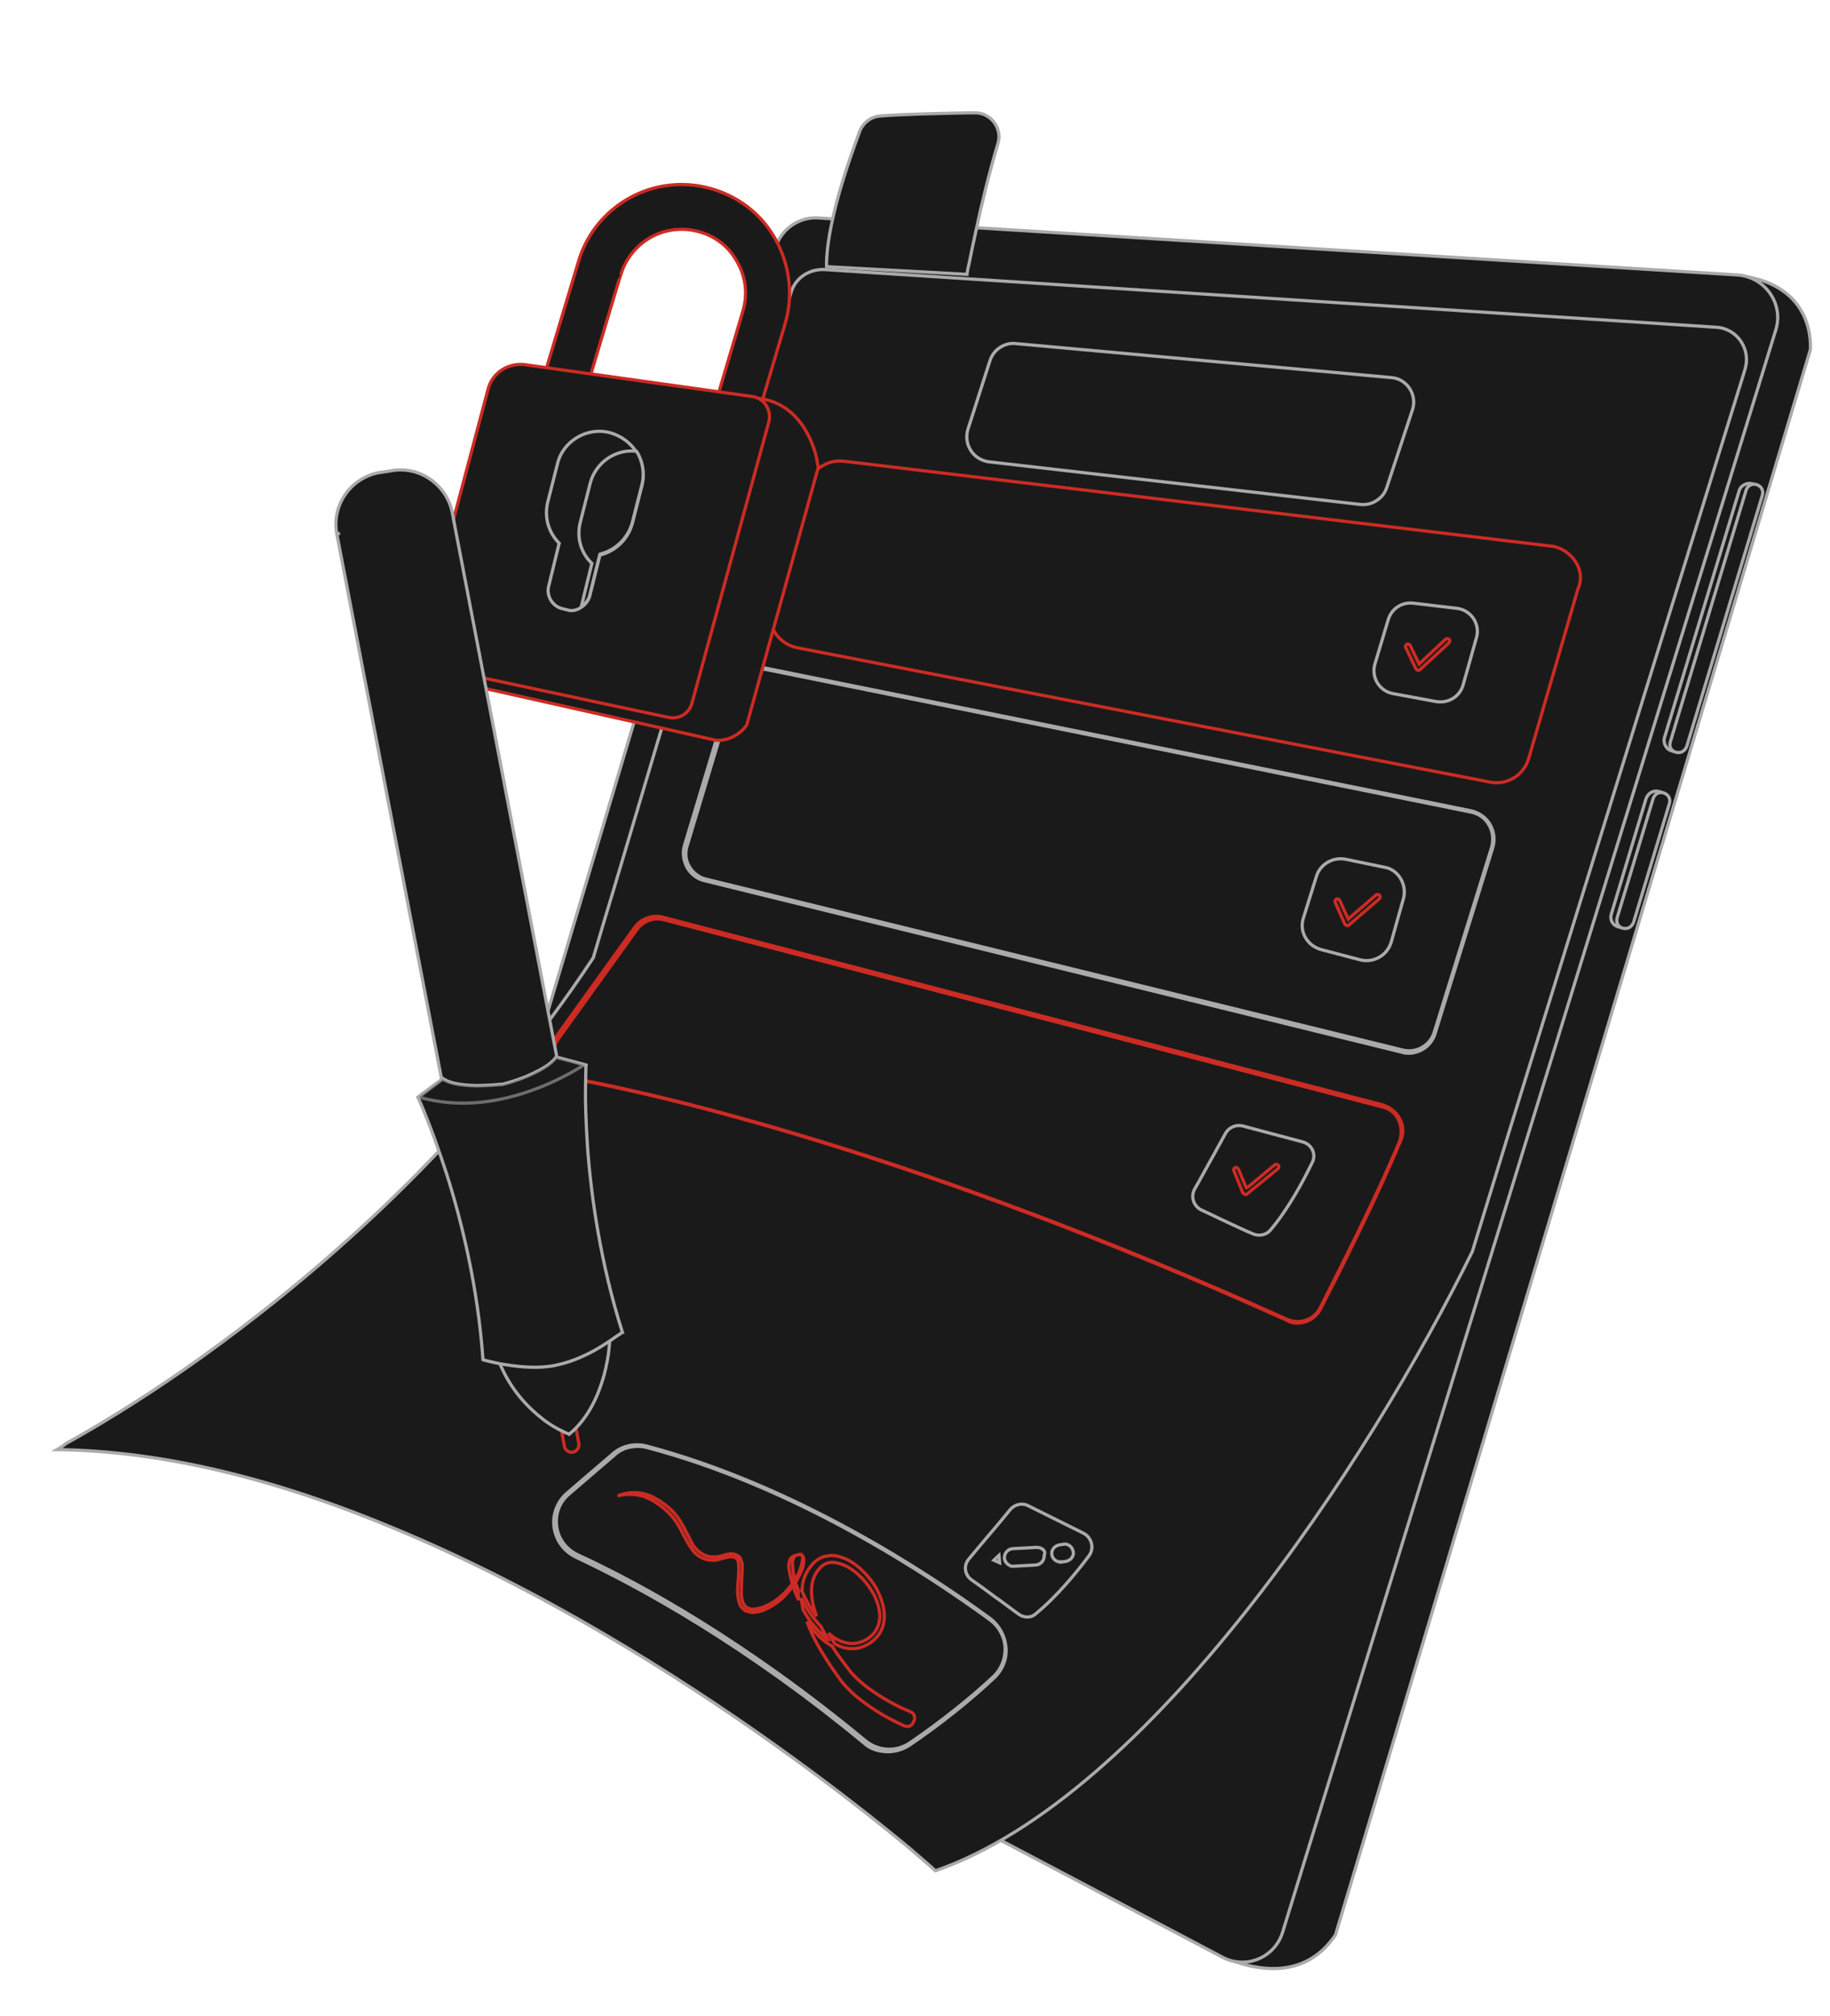 <?xml version="1.0" encoding="utf-8"?>
<!-- Generator: Adobe Illustrator 25.2.1, SVG Export Plug-In . SVG Version: 6.00 Build 0)  -->
<svg version="1.1" id="Слой_1" xmlns="http://www.w3.org/2000/svg" xmlns:xlink="http://www.w3.org/1999/xlink" x="0px" y="0px"
	 viewBox="0 0 571 629" style="enable-background:new 0 0 571 629;" xml:space="preserve">
<style type="text/css">
	.st0{fill:#1A1A1A;stroke:#AAAAAC;}
	.st1{fill:#1A1A1A;stroke:#CC2B24;}
	.st2{fill:#AAAAAC;}
	.st3{opacity:0.58;fill:#1A1A1A;stroke:#AAAAAC;enable-background:new    ;}
</style>
<path class="st0" d="M564.9,109L564.9,109c0,0,0-0.1,0-0.2c0-0.1,0-0.4,0-0.6c0-0.6,0-1.4-0.1-2.4c-0.2-2-0.7-4.6-2-7.4
	c-2.6-5.4-8.2-11.1-20.6-12.5l-163.8,523c0.2,0.1,0.4,0.2,0.8,0.4c0.7,0.4,1.7,0.9,3,1.5c2.6,1.1,6.1,2.4,10.1,3
	c8,1.3,17.6,0,24.4-10.1L564.9,109z"/>
<path class="st0" d="M255.3,68L255.3,68c-6-0.4-11.6,3.5-13.4,9.4c0,0,0,0,0,0l-115.3,387l0,0c-1.8,6,1,12.4,6.4,15.3c0,0,0,0,0,0
	l248.5,131c0,0,0,0,0,0c7.2,3.8,16.2,0.2,18.7-7.8c0,0,0,0,0,0l153.9-500v0c2.5-8.1-3.3-16.4-11.8-17.1c0,0,0,0,0,0L255.3,68z"/>
<path class="st0" d="M521.7,234.3L521.7,234.3L521.7,234.3c1.8,0.6,3.9-0.5,4.3-2.3l0,0l0,0l23.2-76.7l0,0l0,0
	c0.6-1.8-0.5-3.9-2.3-4.3l0,0l0,0c-1.8-0.6-3.9,0.5-4.3,2.3l0,0l0,0L519.4,230l0,0l0,0C518.8,231.8,519.9,233.9,521.7,234.3z"/>
<path class="st0" d="M522.9,234.7c1.5,0.4,2.8-0.3,3.4-1.8l23.6-78.4c0.4-1.5-0.3-2.8-1.8-3.3c-1.5-0.4-2.8,0.3-3.3,1.8l-23.6,78.4
	C520.7,232.9,521.4,234.3,522.9,234.7z"/>
<path class="st0" d="M505.4,289.3L505.4,289.3L505.4,289.3c1.8,0.6,3.6-0.5,4.2-2.2l10.8-35.9l0,0l0,0c0.6-1.7-0.5-3.5-2.2-4.1
	l-0.5-0.1l0,0l0,0c-1.8-0.6-3.5,0.5-4.1,2.2l-10.8,35.9l0,0l0,0c-0.6,1.8,0.3,3.5,2.1,4.1L505.4,289.3z"/>
<path class="st0" d="M506.3,289.6c1.5,0.4,2.8-0.3,3.4-1.8l11.2-37.1c0.4-1.5-0.3-2.8-1.8-3.3c-1.5-0.4-2.8,0.3-3.3,1.8l-11.2,37.1
	C504.1,287.8,505,289.3,506.3,289.6z"/>
<path class="st0" d="M17.8,452.3c34.8,0.4,70.8,10.2,104.8,24.4c46,19,88.4,45.8,119.3,67.8c15.4,11,28,20.8,36.7,27.9
	c4.4,3.5,7.7,6.4,10,8.4c1.1,1,2,1.7,2.6,2.3c0.3,0.3,0.5,0.5,0.7,0.6l0,0c33.3-11.6,67.1-43.4,96.6-80.6
	c29.6-37.3,54.8-79.9,70.9-112.6l11.7-38.1l0,0l73.4-237.2l0-0.1l0,0l0,0c1.9-6.3-2.6-12.7-9.1-13h0L257.2,84.1c0,0,0,0,0,0
	c-4.6-0.2-8.9,2.5-10.3,6.9l0,0v0v0v0v0v0v0l0,0v0v0v0v0v0v0l0,0v0v0v0v0v0v0v0l0,0v0v0v0v0v0v0v0l0,0v0v0v0v0v0v0l0,0v0v0v0v0v0v0
	v0v0l0,0v0v0v0v0v0v0v0l0,0v0v0v0v0v0v0v0v0l0,0v0v0v0v0v0v0v0v0l0,0v0v0v0v0v0v0v0v0l0,0v0v0v0v0v0v0v0v0l0,0v0v0v0v0v0v0v0v0v0
	l0,0v0v0v0v0v0v0v0v0v0l0,0v0v0v0v0v0v0v0v0v0v0l0,0v0v0v0v0v0v0v0v0v0v0l0,0v0v0v0v0v0v0v0v0v0l0,0v0v0v0v0v0v0v0v0v0v0v0l0,0v0v0
	v0v0v0v0v0v0v0v0l0,0v0v0v0v0v0v0v0v0v0v0v0l0,0v0v0v0v0v0v0v0v0v0v0v0l0,0v0v0v0v0v0v0v0v0v0v0v0l0,0v0v0v0v0v0v0v0v0v0v0v0l0,0v0
	v0v0v0v0v0v0v0v0v0v0l0,0v0v0v0v0v0v0v0v0v0v0v0l0,0v0v0v0v0v0v0v0v0v0v0v0l0,0v0v0v0v0v0v0v0v0v0v0l0,0v0v0v0v0v0v0v0v0v0v0v0l0,0
	v0v0v0v0v0v0v0v0v0v0l0,0v0v0v0v0v0v0v0v0v0v0v0l0,0v0v0v0v0v0v0v0v0v0v0l0,0v0v0v0v0v0v0v0v0v0l0,0v0v0v0v0v0v0v0v0v0v0l0,0v0v0v0
	v0v0v0v0v0v0l0,0v0v0v0v0v0v0v0v0l0,0v0v0v0v0v0v0v0v0v0l0,0v0v0v0v0v0v0v0v0l0,0v0v0v0v0v0v0v0v0l0,0v0v0v0v0v0v0v0v0l0,0v0v0v0v0
	v0v0v0l0,0v0v0v0v0v0v0v0l0,0v0v0v0v0v0v0v0l0,0v0v0v0v0v0v0v0l0,0v0v0v0v0v0v0l0,0v0v0v0v0v0v0l0,0v0v0v0v0v0v0l0,0v0v0v0v0v0v0
	l0,0v0v0v0v0v0v0l0,0v0v0v0v0v0v0l0,0v0v0v0v0v0l0,0v0v0v0v0v0l0,0v0v0v0v0l0,0l0,0c-1.3,4.3-2.9,9.7-4.7,15.9
	c-1.8,6.3-3.9,13.4-6.3,21.1c0,0,0,0,0,0l-4,13.5v0l-1.2,4l0,0c-3.1,10-6.2,20.7-9.4,31.5v0l-7.8,26.1c0,0,0,0,0,0
	c-0.4,1.5-0.8,2.9-1.2,4.3c-0.4,1.4-0.8,2.9-1.2,4.3l0,0l-20,67.1l0,0c-2.1,6.9-3.7,12.3-4.7,15.7c-0.6,2.2-1.1,3.6-1.2,4l0,0.1
	l0,0.1c-33.8,51.3-76.1,89.9-109.9,115.6c-16.9,12.9-31.7,22.5-42.3,28.9c-5.3,3.2-9.5,5.6-12.4,7.2
	C19.4,451.4,18.5,451.9,17.8,452.3z"/>
<path class="st0" d="M440.7,127.9L440.7,127.9L440.7,127.9c1.6-4.7-1.7-9.8-6.7-10.1h0l0,0l-117.1-10.6l0,0l0,0
	c-3.5-0.4-6.9,1.9-8,5.3l0,0l-6.9,21.5c0,0,0,0,0,0c-1.4,4.7,1.7,9.5,6.6,10.1c0,0,0,0,0,0l115.9,13.3c0,0,0,0,0,0
	c3.5,0.4,7.1-1.8,8.2-5.3l0,0l0,0L440.7,127.9z"/>
<path class="st1" d="M491.5,175.1c-1.7-2.5-4.5-4.4-7.5-4.7v0l0,0l-220.7-26.5l0,0c-5.1-0.6-9.9,2.6-11.4,7.3l-11.3,37.5
	c0,0,0,0,0,0c-0.8,2.8-0.4,6,1.1,8.5c1.5,2.5,4.1,4.3,7,4.9c0,0,0,0,0,0l216.6,42h0h0l0,0h0h0l0,0h0h0h0l0,0h0h0l0,0h0h0l0,0h0h0
	l0,0h0h0l0,0h0h0l0,0h0h0l0,0h0h0h0l0,0h0h0l0,0h0h0l0,0h0h0l0,0h0h0h0l0,0h0h0l0,0h0h0l0,0h0h0h0l0,0h0h0l0,0h0h0l0,0h0h0h0l0,0h0
	h0l0,0h0h0h0l0,0h0h0l0,0h0h0h0l0,0h0h0l0,0h0h0h0l0,0h0h0h0l0,0h0h0l0,0h0h0h0l0,0h0h0h0l0,0h0h0h0l0,0h0h0l0,0h0h0h0l0,0h0h0h0
	l0,0h0h0h0l0,0h0h0h0l0,0h0h0h0l0,0h0h0h0l0,0h0h0h0l0,0h0h0h0l0,0h0h0h0l0,0h0h0h0h0l0,0h0h0h0l0,0h0h0h0l0,0h0h0h0h0l0,0h0h0h0
	l0,0h0h0h0h0l0,0h0h0h0l0,0h0h0h0h0l0,0h0h0h0l0,0h0h0h0h0l0,0h0h0h0h0l0,0h0h0h0h0l0,0h0h0h0h0l0,0h0h0h0h0l0,0h0h0h0h0l0,0h0h0h0
	h0l0,0h0h0h0h0h0l0,0h0h0h0h0l0,0h0h0h0h0h0l0,0h0h0h0h0l0,0h0h0h0h0h0l0,0h0h0h0h0h0l0,0h0h0h0h0h0l0,0h0h0h0h0h0l0,0h0h0h0h0h0h0
	l0,0h0h0h0h0l0,0h0h0h0h0h0h0l0,0h0h0h0h0h0l0,0h0h0h0h0h0l0,0h0h0h0h0h0l0,0h0h0h0h0h0h0l0,0h0h0h0h0h0l0,0h0h0h0h0h0l0,0h0h0h0h0
	h0l0,0h0h0h0h0h0h0v0h0h0h0h0h0h0l0,0h0h0h0h0h0l0,0h0h0h0h0h0l0,0h0h0h0h0h0h0v0h0h0h0h0h0h0v0h0h0h0h0h0h0l0,0h0h0h0h0h0l0,0h0h0
	h0h0h0h0v0h0h0h0h0c5.2,0.8,10.2-2.3,11.7-7.5c0,0,0,0,0,0l15.4-53c0,0,0,0,0,0C493.7,180.8,493.2,177.6,491.5,175.1z"/>
<path class="st0" d="M456.5,213.8l4.2-14.9c1.2-4.2-1.7-8.6-6.2-9.1l0,0l-13.5-1.6c0,0,0,0,0,0c-3.5-0.4-6.7,1.6-7.8,5c0,0,0,0,0,0
	l-4.2,14c-1.2,4.2,1.4,8.4,5.6,9.2l13.5,2.5C452,219.5,455.4,217.4,456.5,213.8z"/>
<path class="st0" d="M406.7,286.4L406.7,286.4L406.7,286.4c-1.4,4.2,1.1,8.7,5.6,9.9c0,0,0,0,0,0l12.2,3.2c4.1,1,8.4-1.4,9.6-5.6
	l3.8-13.5v0c1.2-4.4-1.6-9.1-5.9-9.8l0,0l0,0l-12.1-2.5c0,0,0,0,0,0c-4.1-0.8-8.1,1.6-9.2,5.5l0,0l0,0L406.7,286.4z"/>
<path class="st0" d="M409.4,362.8L409.4,362.8L409.4,362.8c1.4-2.5,0-5.7-2.9-6.5c0,0,0,0,0,0l-18.8-5c-2.1-0.5-4.3,0.5-5.3,2.3l0,0
	l0,0c-1.1,2-2.4,4.4-3.8,6.9c-2.1,3.7-4.2,7.7-5.9,10.6c-1.2,2.3-0.3,5.2,2.1,6.4c1.8,0.8,3.8,1.8,5.7,2.7c3.9,1.8,7.8,3.7,10.5,4.8
	c1.9,0.8,4.2,0.3,5.4-1.2l0,0l0,0C402,377.2,406.7,368.4,409.4,362.8z"/>
<path class="st0" d="M323.2,503.5L323.2,503.5L323.2,503.5c6.6-5.4,12.9-13.1,16.6-18.1c1.7-2.3,0.9-5.6-1.7-7l-17.3-8.6h0
	c-1.9-1-4.2-0.4-5.6,1.2c-2.4,3-5.7,6.9-8.7,10.4c-1.5,1.8-2.9,3.5-4.1,4.9l0,0l0,0c-1.8,2-1.5,5,0.7,6.6c2.4,1.7,5.2,3.7,7.7,5.6
	c0.2,0.1,0.4,0.3,0.6,0.4c2.3,1.7,4.5,3.3,6.1,4.5C319.4,504.9,321.7,504.9,323.2,503.5z"/>
<path class="st0" d="M191,453.8L191,453.8L191,453.8l-14.1,12.1c0,0,0,0,0,0c-3,2.6-4.6,6.7-4,10.7l0,0c0.6,4.1,3.1,7.5,6.9,9.3
	c20.6,9.7,52.9,27.5,89.7,57.9l0,0l0,0c1.5,1.4,3.4,2.3,5.6,2.6c3,0.5,6.1-0.2,8.7-1.9c9.5-6.4,19.3-14.3,26.3-20.9
	c2.7-2.5,4.1-6,3.8-9.5c-0.3-3.5-2-6.8-4.8-9c-20.2-14.8-61.3-41.7-107.3-53.9C198,450.2,193.9,451.1,191,453.8z M201.7,451.6
	L201.7,451.6L201.7,451.6c46,12.1,86.9,39,107.2,53.8c2.7,2,4.5,5.1,4.7,8.5c0.2,3.4-1.1,6.8-3.5,9.1c-7.1,6.7-16.8,14.4-26.2,20.8
	l0,0c-4.3,2.9-9.9,2.6-13.9-0.7l0,0c-36.9-30.5-69.3-48.6-89.8-58l0,0c-3.5-1.7-6-4.9-6.5-8.8c-0.5-3.9,0.8-7.6,3.9-10.2
	c0,0,0,0,0,0l14-12c2.3-2.3,5.9-3.2,9.2-2.7l0,0h0h0l0,0h0h0l0,0h0h0l0,0h0h0l0,0h0h0l0,0h0h0l0,0h0h0l0,0h0h0l0,0h0h0l0,0h0h0l0,0
	h0h0l0,0h0h0l0,0h0h0l0,0h0h0l0,0h0h0l0,0h0h0l0,0h0h0l0,0h0h0l0,0h0h0l0,0h0h0l0,0h0h0l0,0h0h0l0,0h0h0l0,0h0h0l0,0h0h0l0,0h0h0
	l0,0h0h0l0,0h0h0l0,0h0h0l0,0h0h0l0,0h0h0l0,0h0h0l0,0h0h0l0,0h0h0l0,0h0h0l0,0h0h0l0,0h0h0l0,0h0h0l0,0h0h0l0,0h0h0l0,0h0h0l0,0h0
	h0l0,0h0h0l0,0h0h0l0,0h0h0l0,0h0h0l0,0h0h0l0,0h0h0l0,0h0h0l0,0h0h0l0,0h0h0l0,0h0h0l0,0h0h0l0,0h0h0l0,0h0h0l0,0h0h0h0l0,0h0h0
	l0,0h0h0l0,0h0h0l0,0h0h0l0,0h0h0l0,0h0h0l0,0h0h0l0,0h0h0l0,0h0h0l0,0h0h0l0,0h0h0l0,0h0h0l0,0h0h0l0,0h0h0l0,0h0h0l0,0h0h0l0,0h0
	h0l0,0h0h0l0,0h0h0l0,0h0h0l0,0h0h0l0,0h0h0l0,0h0h0l0,0h0h0l0,0h0h0l0,0h0h0l0,0h0h0l0,0h0h0l0,0h0h0l0,0h0h0l0,0h0h0l0,0h0h0l0,0
	h0h0l0,0h0h0l0,0h0h0l0,0h0h0l0,0h0h0l0,0h0h0l0,0h0h0l0,0h0h0l0,0h0h0l0,0h0h0l0,0h0h0l0,0h0h0l0,0h0h0l0,0h0h0l0,0h0h0l0,0h0h0
	l0,0h0h0l0,0h0h0l0,0h0h0l0,0h0h0l0,0h0h0l0,0h0h0l0,0h0h0l0,0h0h0l0,0h0h0l0,0h0h0l0,0h0h0l0,0h0h0l0,0h0h0l0,0h0h0l0,0h0h0l0,0h0
	h0l0,0h0h0l0,0h0h0l0,0h0h0l0,0h0h0l0,0h0h0l0,0h0h0l0,0h0h0l0,0h0h0l0,0h0h0l0,0h0h0l0,0h0h0l0,0h0h0l0,0h0h0l0,0h0h0h0l0,0h0h0
	l0,0h0h0l0,0h0h0l0,0h0h0l0,0h0h0l0,0h0h0l0,0h0h0l0,0h0h0l0,0h0h0l0,0h0h0l0,0h0h0l0,0h0h0l0,0h0h0l0,0h0h0l0,0h0h0l0,0h0h0l0,0h0
	h0l0,0h0h0l0,0h0h0l0,0h0L201.7,451.6L201.7,451.6L201.7,451.6L201.7,451.6L201.7,451.6L201.7,451.6L201.7,451.6L201.7,451.6
	L201.7,451.6L201.7,451.6L201.7,451.6L201.7,451.6L201.7,451.6L201.7,451.6L201.7,451.6L201.7,451.6L201.7,451.6L201.7,451.6
	L201.7,451.6L201.7,451.6L201.7,451.6L201.7,451.6L201.7,451.6L201.7,451.6L201.7,451.6L201.7,451.6L201.7,451.6L201.7,451.6
	L201.7,451.6L201.7,451.6L201.7,451.6L201.7,451.6L201.7,451.6L201.7,451.6L201.7,451.6L201.7,451.6L201.7,451.6L201.7,451.6
	L201.7,451.6L201.7,451.6L201.7,451.6L201.7,451.6L201.7,451.6L201.7,451.6L201.7,451.6L201.7,451.6L201.7,451.6L201.7,451.6
	L201.7,451.6z"/>
<path class="st0" d="M304,35.2L304,35.2L304,35.2c-0.6,0-1.2,0-1.8,0c-8.9,0.2-20.1,0.4-27.6,1l0,0l0,0c-2.9,0.2-5.4,2.2-6.4,4.9
	l0,0l0,0c-1.7,4.6-4.4,12.1-6.6,20c-2.1,7.7-3.8,15.8-3.7,22.1l43.8,2.4c0-0.2,0.1-0.4,0.1-0.6c0.1-0.7,0.3-1.6,0.6-2.9
	c0.5-2.5,1.2-5.9,2.1-10c1.7-8.1,4.2-18.4,6.9-27.4C312.8,40,309.1,35,304,35.2z"/>
<path class="st1" d="M284.1,534.1L284.1,534.1c-4.5-1.8-9-4.4-12.9-7.2c-2-1.4-3.9-3.2-5.5-4.9l0,0l0,0c-1.5-1.9-3-3.9-4.5-6l0,0
	l0,0l0,0c-0.5-0.8-1.1-1.6-1.6-2.4c-0.7-0.4-1.4-0.9-2-1.3c-2.2-1.6-4-3.8-5.5-5.9l0,0l0,0c-0.1-0.1-0.2-0.3-0.3-0.4
	c1.6,4.4,3.9,8.4,6.4,12.3c1.4,2.2,2.9,4.2,4.5,6.5c1.8,2.1,3.7,4,5.9,5.6l0,0l0,0c4.3,3.4,8.7,5.9,13.6,8.1
	c0.6,0.2,1.1,0.2,1.6,0.1c0.4-0.2,0.8-0.5,1.1-1.1l0,0l0,0c0.5-0.8,0.6-1.5,0.4-2.1C285.1,534.8,284.8,534.4,284.1,534.1z
	 M258.2,511.5c0.1,0,0.1,0.1,0.2,0.1c-0.8-1.4-1.6-2.8-2.3-4.2c-0.8-0.8-1.5-1.7-2.2-2.5l0,0l0,0c-1.5-1.9-2.8-4.1-3.9-6.3
	c0.1,1.2,0.3,2.5,0.6,3.7c0.7,1.2,1.4,2.4,2.2,3.5C254.4,507.8,256.2,509.9,258.2,511.5z M250.1,496.1c1.2,2.9,2.8,5.7,4.7,8.2
	c-0.2-0.5-0.4-1-0.5-1.5l0,0l0,0c-1.5-4.6-1.8-9.8,1.3-13.3c0.7-0.9,1.6-1.5,2.5-1.8c1-0.3,2.1-0.3,3.3,0l0,0
	c2.2,0.5,4.4,1.8,6.2,3.4c3.5,3.1,6.5,7.7,6.9,12.5c0.2,2.3-0.6,4.7-2.2,6.4c-1.6,1.7-4.1,2.8-6.4,2.8c-2.3,0-4.8-1-6.6-2.6
	c-0.3-0.2-0.6-0.4-0.8-0.7c0.6,1.1,1.3,2.3,2,3.4c1.6,0.9,3.4,1.5,5.2,1.5c2.7,0.1,5.5-1.2,7.4-3.1l0,0l0,0c2-1.9,3-4.8,2.8-7.6l0,0
	l0,0c-0.1-2.8-1.1-5.4-2.3-7.8c-1.2-2.3-3-4.4-5-6.3c-2-1.8-4.2-3.3-7.1-4l0,0l0,0c-1.3-0.4-2.8-0.3-4.5,0.1
	c-1.4,0.5-2.8,1.4-3.6,2.5l0,0l0,0c-1.9,2.1-3.1,4.9-3.1,7.7v0l0,0C250.1,496,250.1,496,250.1,496.1z M249.2,499.3
	c-0.1-1-0.2-2-0.1-3.1c-0.2-0.5-0.3-0.9-0.5-1.4c-0.2,0.4-0.5,0.7-0.8,1.1C248.2,497.1,248.7,498.2,249.2,499.3z M247.4,494.8
	c0.3-0.4,0.5-0.8,0.8-1.2c-0.1-0.2-0.1-0.4-0.2-0.7c-0.3,0.4-0.5,0.8-0.8,1.1C247.3,494.4,247.3,494.6,247.4,494.8z M238.7,502.2
	c3.3-1.5,5.9-3.7,8-6.4c-0.1-0.2-0.2-0.5-0.2-0.7c-2.1,2.6-4.7,4.8-7.8,6.1l0,0l0,0c-1.1,0.5-2.4,0.8-3.6,0.9c-1.2,0-2.3-0.4-3-1.5
	c-0.6-1.1-0.8-2.3-0.8-3.6l0.1-3.8c0-0.7,0.1-1.3,0.1-1.9l0-0.1c0.1-0.6,0.1-1.2,0.1-1.9c0-0.2,0-0.5,0-0.7c0-0.1,0-0.2,0-0.3
	c0-0.3,0-0.6-0.2-0.9l-0.2-0.6l-0.2-0.6c0-0.1-0.1-0.2-0.3-0.4c-0.1-0.2-0.3-0.3-0.5-0.4c-0.5-0.4-1.3-0.5-2-0.6
	c-0.7,0.1-1.4,0.1-1.8,0.3l0,0l0,0c-0.2,0.1-0.4,0.1-0.7,0.2c-1,0.3-2,0.5-3,0.5c-1.1,0-2.5-0.2-3.6-1c-1.1-0.6-1.9-1.5-2.7-2.5l0,0
	l0,0c-0.6-1-1.2-2.1-1.7-3.2l-0.1-0.1c-0.6-1.2-1.1-2.3-1.8-3.4l0,0l0,0c-1.2-2.3-3-4.4-5-5.9c-2.1-1.6-4.3-3-6.8-3.6
	c-2.5-0.6-5.2-0.5-7.6,0.4l0,0l0,0c-0.2,0-0.4,0.1-0.6,0.2c0.1,0,0.3,0,0.4-0.1c2.5-0.5,5.1-0.5,7.6,0.3l0,0
	c2.3,0.8,4.5,2.2,6.4,3.8c2,1.6,3.5,3.5,4.8,5.8c0.5,0.8,0.9,1.7,1.3,2.5c0.2,0.3,0.3,0.6,0.5,0.9c0.6,1.1,1.2,2.2,2,3.3l0,0l0,0
	c1.3,2.2,4,3.7,6.7,3.6c1.1,0,2.1-0.3,3.1-0.6c0.2-0.1,0.5-0.1,0.7-0.2c1.2-0.3,2.4-0.5,3.4,0.2c0.2,0.1,0.4,0.4,0.5,0.6
	c0.1,0.2,0.2,0.5,0.2,0.8c0.1,0.6,0.1,1.2,0.1,1.9l0,0c0,1.2,0,2.5-0.2,3.8c0,0.4,0,0.9-0.1,1.3c0,0.2,0,0.4,0,0.6
	c0,0.6-0.1,1.3,0,2c0,0.1,0,0.2,0,0.3c0.1,1.2,0.3,2.5,0.9,3.6c0.4,0.6,1,1.1,1.5,1.5c0.6,0.2,1.4,0.4,2,0.5
	C236.4,503,237.6,502.7,238.7,502.2L238.7,502.2z M246.6,491.7c0.1,0.4,0.2,0.8,0.3,1.2c0.3-0.4,0.5-0.8,0.8-1.3
	c0-0.2-0.1-0.3-0.1-0.5l0,0l0,0c-0.2-1.1-0.3-2.4-0.4-3.6v0l0,0l0,0c0-0.3,0.1-0.5,0.2-0.8c0.1-0.3,0.2-0.5,0.3-0.8l0-0.1l0.1,0
	c0,0,0,0,0.1-0.1l0,0c0.1-0.1,0.2-0.2,0.3-0.3l0,0c0.2-0.1,0.5-0.3,0.9-0.3c0.3-0.1,0.6-0.1,0.7-0.1l0,0l-0.1,0.5
	c0.1-0.5,0.1-0.5,0.1-0.5h0h0h0l0,0l0,0c0,0,0,0,0,0c0,0,0,0,0.1,0c0,0,0.1,0,0.2,0.1c0.1,0.1,0.2,0.1,0.2,0.3
	c0,0.1,0.1,0.2,0.1,0.3c0.1,0.3,0.1,0.5,0,0.8c0,0.3-0.1,0.6-0.1,0.8l0,0c-0.2,1.3-0.6,2.4-1.1,3.6l0,0l0,0
	c-0.2,0.4-0.4,0.7-0.6,1.1c0.1,0.2,0.1,0.4,0.2,0.7c0.2-0.4,0.4-0.8,0.6-1.1c0.6-1.2,1.1-2.3,1.3-3.6c0.1-0.7,0.2-1.3,0-2.1
	c0-0.1-0.1-0.3-0.3-0.4c-0.2-0.2-0.3-0.3-0.4-0.3l-0.1,0l-0.1,0c-0.3-0.2-0.7-0.1-1.1,0l-1.1,0.3c-0.4,0.3-0.7,0.5-0.9,0.8l-0.4-0.3
	l0.4,0.3c-0.4,0.5-0.5,1.3-0.6,2C246.1,489.2,246.3,490.4,246.6,491.7L246.6,491.7L246.6,491.7z"/>
<path class="st1" d="M436.8,349.2L436.8,349.2L436.8,349.2c-1-2.2-3-3.7-5.5-4.5l-224.4-58.5l0,0c-3.3-0.9-6.9,0.4-8.9,3.2
	l-24.5,34.1l0,0c-1.7,2.3-2,5.3-0.9,8c1.1,2.8,3.4,4.6,6.2,5.1l0,0c28.5,5.3,107.5,23.4,222.4,75.2l0,0l0,0c0.8,0.5,1.4,0.7,2.2,0.9
	c3.5,0.6,7-1.1,8.7-4.4c6.1-11.9,17.5-34.5,24.8-52.1C438,354,438,351.4,436.8,349.2z M206.9,286.9L206.9,286.9L206.9,286.9
	l224.5,58.5c0,0,0,0,0,0c2.2,0.5,4.1,2,5,4.1c1,2.1,1,4.4,0.3,6.6l0,0l0,0c-7.3,17.5-18.8,40.1-24.8,52l0,0c-2,3.8-6.4,5.2-10.2,3.6
	l0,0l0,0c-115-51.8-193.9-69.8-222.6-75.2c-2.7-0.4-4.9-2.3-5.8-4.8c-0.9-2.5-0.7-5.3,0.8-7.4l24.5-34.1c0,0,0,0,0,0
	c1.8-2.6,4.9-3.9,7.7-3.4h0h0l0,0h0h0h0h0h0l0,0h0h0h0h0h0l0,0h0h0h0h0h0l0,0h0h0h0h0l0,0h0h0h0h0h0l0,0h0h0h0h0l0,0h0h0h0h0l0,0h0
	h0h0h0h0l0,0h0h0h0h0l0,0h0h0h0h0l0,0h0h0h0h0l0,0h0h0h0h0l0,0h0h0h0h0l0,0h0h0h0l0,0h0h0h0h0l0,0h0h0h0h0l0,0h0h0h0h0l0,0h0h0h0
	l0,0h0h0h0h0l0,0h0h0h0l0,0h0h0h0h0l0,0h0h0h0l0,0h0h0h0h0l0,0h0h0h0l0,0h0h0h0h0l0,0h0h0h0l0,0h0h0h0l0,0h0h0h0h0l0,0h0h0h0l0,0h0
	h0h0l0,0h0h0h0h0l0,0h0h0h0l0,0h0h0h0l0,0h0h0h0l0,0h0h0h0l0,0h0h0h0h0l0,0h0h0h0l0,0h0h0h0l0,0h0h0h0l0,0h0h0h0l0,0h0h0h0l0,0h0h0
	h0l0,0h0h0h0l0,0h0h0h0l0,0h0h0h0h0l0,0h0h0h0l0,0h0h0h0l0,0h0h0h0l0,0h0h0h0l0,0h0h0h0l0,0h0h0h0l0,0h0h0h0l0,0h0h0h0l0,0h0h0h0
	l0,0h0h0h0l0,0h0h0h0l0,0h0h0h0l0,0h0h0h0l0,0h0h0h0l0,0h0h0h0l0,0h0h0h0l0,0h0h0h0l0,0h0h0h0l0,0h0h0h0l0,0h0h0h0l0,0h0h0h0l0,0h0
	h0h0l0,0h0h0h0l0,0h0h0h0l0,0h0h0h0l0,0h0h0h0l0,0h0h0h0h0l0,0h0h0h0l0,0h0h0h0l0,0h0h0h0l0,0h0h0h0l0,0h0h0h0l0,0h0h0h0l0,0h0h0h0
	h0l0,0h0h0h0l0,0h0h0h0l0,0h0h0h0l0,0h0h0h0h0l0,0h0h0h0l0,0h0h0h0l0,0h0h0h0h0l0,0h0h0h0l0,0h0h0h0l0,0h0h0h0h0l0,0h0h0h0l0,0h0h0
	h0h0l0,0h0h0h0l0,0h0h0h0h0l0,0h0h0h0l0,0h0h0h0h0l0,0h0h0h0h0l0,0h0h0L206.9,286.9L206.9,286.9L206.9,286.9L206.9,286.9
	L206.9,286.9L206.9,286.9L206.9,286.9L206.9,286.9L206.9,286.9L206.9,286.9L206.9,286.9L206.9,286.9L206.9,286.9L206.9,286.9
	L206.9,286.9L206.9,286.9L206.9,286.9L206.9,286.9L206.9,286.9L206.9,286.9L206.9,286.9L206.9,286.9L206.9,286.9L206.9,286.9
	L206.9,286.9L206.9,286.9L206.9,286.9L206.9,286.9L206.9,286.9L206.9,286.9L206.9,286.9L206.9,286.9L206.9,286.9L206.9,286.9
	L206.9,286.9L206.9,286.9L206.9,286.9L206.9,286.9L206.9,286.9L206.9,286.9L206.9,286.9L206.9,286.9L206.9,286.9L206.9,286.9
	L206.9,286.9L206.9,286.9L206.9,286.9L206.9,286.9L206.9,286.9L206.9,286.9L206.9,286.9L206.9,286.9L206.9,286.9L206.9,286.9
	L206.9,286.9L206.9,286.9L206.9,286.9L206.9,286.9L206.9,286.9L206.9,286.9L206.9,286.9L206.9,286.9L206.9,286.9L206.9,286.9
	L206.9,286.9L206.9,286.9L206.9,286.9L206.9,286.9L206.9,286.9L206.9,286.9L206.9,286.9L206.9,286.9L206.9,286.9L206.9,286.9
	L206.9,286.9L206.9,286.9L206.9,286.9L206.9,286.9L206.9,286.9L206.9,286.9L206.9,286.9L206.9,286.9L206.9,286.9L206.9,286.9
	L206.9,286.9z"/>
<path class="st0" d="M447.8,322.4L447.8,322.4L447.8,322.4l18-58c0,0,0,0,0,0c0.7-2.5,0.4-4.9-0.9-7.2l0,0l0,0
	c-1.2-2.1-3.4-3.6-5.8-4.2c0,0,0,0,0,0l-220.5-44.6c0,0,0,0,0,0c-4.5-0.9-8.8,1.7-10.2,6.1c0,0,0,0,0,0l-14.8,49.2l0,0
	c-0.7,2.3-0.4,4.7,0.8,7c1.2,2.1,3.2,3.6,5.5,4.1l0,0L437,328.2l0.1,0l0.1,0c0.2,0.1,0.4,0.2,0.5,0.2c0.1,0,0.2,0.1,0.4,0.1
	C442.4,329.2,446.6,326.6,447.8,322.4z M238.6,208.8L238.6,208.8L238.6,208.8l220.5,44.6l0,0l0,0c2.2,0.5,4.3,1.8,5.5,4
	c1.2,2,1.4,4.5,0.9,6.7l0,0l0,0l-18,58c0,0,0,0,0,0c-1.3,4.2-5.7,6.6-9.9,5.5c0,0,0,0,0,0l-217.3-53.3h0c-2.2-0.5-4.1-2-5.2-3.9
	c-1.2-2-1.4-4.3-0.7-6.5l14.8-49.2c0.9-4.1,5-6.6,9.1-5.9h0h0h0h0h0l0,0h0h0h0h0h0l0,0h0h0h0h0h0h0l0,0h0h0h0h0h0l0,0h0l0,0h0h0h0h0
	l0,0h0h0h0h0h0l0,0l0,0h0h0h0h0h0h0v0h0h0h0h0h0h0v0h0h0h0h0h0l0,0h0l0,0h0h0h0l0,0h0h0l0,0h0l0,0h0h0h0l0,0h0l0,0h0h0l0,0h0h0h0
	l0,0h0l0,0h0l0,0h0h0h0l0,0h0l0,0h0l0,0h0h0l0,0h0h0h0v0h0h0l0,0h0h0l0,0h0h0v0h0h0h0l0,0h0h0l0,0h0l0,0l0,0h0h0l0,0h0l0,0h0h0v0h0
	h0l0,0h0h0l0,0h0h0l0,0l0,0l0,0h0h0l0,0h0l0,0h0h0l0,0l0,0h0l0,0h0l0,0h0h0l0,0h0l0,0h0l0,0l0,0h0l0,0h0l0,0h0h0l0,0h0v0h0l0,0h0h0
	l0,0h0l0,0h0l0,0h0l0,0l0,0h0l0,0h0l0,0h0l0,0h0h0l0,0h0v0h0l0,0h0l0,0h0h0l0,0h0l0,0h0v0h0l0,0h0l0,0h0l0,0h0h0l0,0h0l0,0l0,0l0,0
	h0l0,0h0l0,0h0l0,0h0l0,0h0l0,0l0,0l0,0h0h0l0,0h0l0,0h0l0,0h0l0,0h0v0h0l0,0h0l0,0h0l0,0h0l0,0h0l0,0h0v0h0l0,0h0h0l0,0h0l0,0h0
	l0,0h0l0,0l0,0l0,0h0l0,0h0l0,0h0l0,0h0l0,0h0l0,0l0,0l0,0h0l0,0h0l0,0h0h0l0,0h0l0,0h0v0h0l0,0h0l0,0h0l0,0h0l0,0h0l0,0l0,0l0,0h0
	h0l0,0h0l0,0h0l0,0h0l0,0h0v0h0l0,0h0h0l0,0h0l0,0h0l0,0h0v0h0l0,0h0h0l0,0h0l0,0h0l0,0h0h0v0h0l0,0h0l0,0h0h0l0,0h0l0,0h0v0h0h0
	l0,0h0l0,0h0l0,0h0h0v0h0l0,0h0h0l0,0h0l0,0h0h0v0h0h0l0,0h0l0,0h0h0l0,0h0l0,0l0,0h0l0,0h0h0l0,0h0h0l0,0l0,0h0l0,0h0l0,0h0h0l0,0
	L238.6,208.8L238.6,208.8L238.6,208.8L238.6,208.8L238.6,208.8L238.6,208.8L238.6,208.8L238.6,208.8L238.6,208.8L238.6,208.8
	L238.6,208.8L238.6,208.8L238.6,208.8L238.6,208.8L238.6,208.8L238.6,208.8L238.6,208.8L238.6,208.8L238.6,208.8L238.6,208.8
	L238.6,208.8L238.6,208.8L238.6,208.8L238.6,208.8L238.6,208.8L238.6,208.8L238.6,208.8L238.6,208.8L238.6,208.8L238.6,208.8
	L238.6,208.8L238.6,208.8L238.6,208.8L238.6,208.8L238.6,208.8L238.6,208.8L238.6,208.8L238.6,208.8L238.6,208.8L238.6,208.8
	L238.6,208.8L238.6,208.8L238.6,208.8L238.6,208.8L238.6,208.8L238.6,208.8L238.6,208.8L238.6,208.8L238.6,208.8L238.6,208.8
	L238.6,208.8L238.6,208.8L238.6,208.8L238.6,208.8L238.6,208.8L238.6,208.8L238.6,208.8L238.6,208.8L238.6,208.8L238.6,208.8
	L238.6,208.8L238.6,208.8L238.6,208.8L238.6,208.8L238.6,208.8L238.6,208.8L238.6,208.8L238.6,208.8L238.6,208.8L238.6,208.8
	L238.6,208.8L238.6,208.8L238.6,208.8L238.6,208.8L238.6,208.8L238.6,208.8L238.6,208.8L238.6,208.8L238.6,208.8L238.6,208.8
	L238.6,208.8L238.6,208.8L238.6,208.8L238.6,208.8L238.6,208.8L238.6,208.8L238.6,208.8L238.6,208.8L238.6,208.8L238.6,208.8
	L238.6,208.8L238.6,208.8L238.6,208.8L238.6,208.8L238.6,208.8L238.6,208.8L238.6,208.8L238.6,208.8L238.6,208.8L238.6,208.8
	L238.6,208.8L238.6,208.8L238.6,208.8L238.6,208.8L238.6,208.8L238.6,208.8L238.6,208.8L238.6,208.8L238.6,208.8L238.6,208.8
	L238.6,208.8L238.6,208.8L238.6,208.8L238.6,208.8L238.6,208.8L238.6,208.8L238.6,208.8L238.6,208.8L238.6,208.8L238.6,208.8z"/>
<path class="st1" d="M443.2,206.8l7.9-7.4c0.3-0.2,0.7-0.2,1.1,0.1c0.2,0.3,0.2,0.7-0.1,1.1l-9.1,8.4c-0.2,0.1-0.5,0.2-0.7,0.1
	c-0.1,0-0.2-0.1-0.3-0.2c-0.1-0.1-0.1-0.1-0.2-0.2l-3.2-6.7l0,0l0,0c-0.1-0.2-0.1-0.4,0-0.5c0.1-0.2,0.2-0.4,0.4-0.5
	c0.2-0.1,0.3-0.1,0.5,0c0.2,0.1,0.4,0.2,0.5,0.4l2.5,5.2l0.3,0.6L443.2,206.8z"/>
<path class="st1" d="M421.2,286.3l8.2-7.1c0.3-0.2,0.7-0.2,1.1,0.2c0.2,0.3,0.2,0.7-0.2,1.1l-9.5,8.2l0,0l0,0
	c-0.1,0.1-0.3,0.2-0.7,0c-0.1,0-0.2-0.1-0.3-0.2c-0.1-0.1-0.1-0.1-0.2-0.2l-3-6.8l0,0l0,0c-0.1-0.2-0.1-0.4,0-0.5
	c0.1-0.2,0.2-0.4,0.4-0.5c0.2-0.1,0.3-0.1,0.5,0c0.2,0.1,0.3,0.2,0.5,0.4l2.4,5.3l0.3,0.6L421.2,286.3z"/>
<path class="st1" d="M389.5,370.3l8.3-6.9c0.3-0.2,0.7-0.2,1.1,0.2c0.2,0.3,0.2,0.7-0.2,1.1l-9.7,7.9l0,0l0,0
	c-0.1,0.1-0.3,0.2-0.7,0c-0.1,0-0.2-0.1-0.3-0.2c-0.1-0.1-0.1-0.2-0.2-0.2l-2.8-6.9l0,0l0,0c-0.1-0.2-0.1-0.4,0-0.5
	c0.1-0.2,0.2-0.3,0.4-0.5c0.2-0.1,0.3-0.1,0.5,0c0.2,0.1,0.3,0.2,0.5,0.4l2.2,5.3l0.3,0.6L389.5,370.3z"/>
<path class="st0" d="M323.5,482.8l-7.5,0.4l0,0h0c-1.5,0.1-2.7,1.4-2.6,3c0.1,1.2,1.2,2.3,2.4,2.5h0l0,0h0h0h0h0h0l0,0h0h0h0h0h0
	l0,0h0h0h0h0h0l0,0h0h0h0h0l0,0h0h0h0h0h0l0,0h0h0h0h0l0,0h0h0h0h0h0l0,0h0h0h0h0l0,0h0h0h0h0l0,0h0h0h0h0l0,0h0h0h0h0l0,0h0h0h0h0
	l0,0h0h0h0h0l0,0h0h0h0h0l0,0h0h0h0l0,0h0h0h0h0l0,0h0h0h0h0l0,0h0h0h0h0l0,0h0h0h0l0,0h0h0h0h0l0,0h0h0h0l0,0h0h0h0h0l0,0h0h0h0
	l0,0h0h0h0h0l0,0h0h0h0l0,0h0h0h0l0,0h0h0h0h0l0,0h0h0h0l0,0h0h0h0l0,0h0h0h0h0l0,0h0h0h0l0,0h0h0h0l0,0h0h0h0l0,0h0h0h0h0l0,0h0h0
	h0l0,0h0h0h0l0,0h0h0h0l0,0h0h0h0l0,0h0h0h0l0,0h0h0h0l0,0h0h0h0h0l0,0h0h0h0l0,0h0h0h0l0,0h0h0h0l0,0h0h0h0l0,0h0h0h0l0,0h0h0h0
	l0,0h0h0h0l0,0h0h0h0l0,0h0h0h0l0,0h0h0h0l0,0h0h0h0l0,0h0h0h0l0,0h0h0h0l0,0h0h0h0l0,0h0h0h0l0,0h0h0h0l0,0h0h0h0l0,0h0h0h0l0,0h0
	h0h0l0,0h0h0h0l0,0h0h0h0l0,0h0h0h0l0,0h0h0h0l0,0h0h0h0l0,0h0h0h0h0l0,0h0h0h0l0,0h0h0h0l0,0h0h0h0l0,0h0h0h0l0,0h0h0h0l0,0h0h0h0
	l0,0h0h0h0l0,0h0h0h0l0,0h0h0h0l0,0h0h0h0l0,0h0h0h0h0l0,0h0h0h0l0,0h0h0h0l0,0h0h0h0l0,0h0h0h0l0,0h0h0h0h0l0,0h0h0h0l0,0h0h0h0
	l0,0h0h0h0h0l0,0h0h0h0l0,0h0h0h0l0,0h0h0h0h0l0,0h0h0h0l0,0h0h0h0l0,0h0h0h0h0l0,0h0h0h0l0,0h0h0h0h0l0,0h0h0h0h0l0,0h0h0h0l0,0h0
	h0h0h0l0,0h0h0h0h0l0,0h0h0h0l0,0h0h0h0h0l0,0h0h0h0h0l0,0h0h0h0h0l0,0h0h0h0h0l0,0h0h0h0h0l0,0h0h0h0h0l0,0h0h0l7.4-0.4l0,0l0,0
	c1.5-0.1,2.7-1.4,2.6-3C326.5,483.9,325.1,482.8,323.5,482.8z"/>
<path class="st0" d="M331,487.4L331,487.4L331,487.4l1.4-0.2c1.6-0.2,2.7-1.6,2.5-2.9l0,0l0,0c-0.2-1.6-1.6-2.7-2.9-2.5l0,0l0,0
	l-1.3,0.2c-1.6,0.2-2.7,1.6-2.5,2.9l0,0l0,0c0,1.1,1,2.2,2.2,2.4c0.2,0,0.3,0,0.4,0C330.7,487.5,330.8,487.5,331,487.4z"/>
<path class="st0" d="M310.1,486.8l1.8,0.8l-0.2-2.3L310.1,486.8z"/>
<path class="st1" d="M704.1,85.8"/>
<path class="st1" d="M224,123.4c-1.1,3.7,1,7.6,4.7,8.5c3.7,1.1,7.6-1,8.5-4.7c0,0,7.8-26.3,7.8-26.3c2.8-9.5,1.2-19.8-4.2-28.2
	c-5.4-8.4-14.4-13.7-24.2-14.9c-16.3-1.9-31.5,8.2-36.1,23.8l-11.4,38c-1.1,3.7,1,7.6,4.7,8.7l0.2,0l0.1,0.1c0,0,0,0,0.1,0
	c0.1,0,0.2,0.1,0.4,0.1c3.5,0.6,6.6-1.5,7.7-4.8c0,0,11.3-38,11.4-38c2.8-9.2,11.7-15.2,21.4-14c5.8,0.7,11.1,3.8,14.2,8.8
	c3.3,5,4.2,10.9,2.5,16.6L224,123.4"/>
<path class="st1" d="M142.4,212.8l81.1,18.2c0,0,0,0,0,0c0,0,0.1,0,0.2,0c0.2,0,0.4,0,0.7,0c0.6,0,1.5-0.2,2.5-0.4
	c1.9-0.6,4.3-1.8,6.1-4.4l22.3-80.3c0,0,0-0.1,0-0.1c0-0.1,0-0.4-0.1-0.6c-0.1-0.5-0.2-1.3-0.4-2.2c-0.4-1.9-1.2-4.4-2.5-7
	c-2.6-5.2-7.2-10.6-15.4-11.7c-0.2,0-0.4,0-0.8,0.1c-0.4,0.1-0.8,0.2-1.4,0.5c-1.1,0.4-2.4,1.1-4,2c-3.1,1.8-7.2,4.5-11.9,7.8
	c-9.3,6.6-21.1,15.6-33,25c-23.5,18.7-47.5,39.1-53.8,45.7c0.3,1.1,1.1,2,2,2.9c1,1,2.3,1.8,3.6,2.5c1.2,0.7,2.5,1.2,3.4,1.6
	c0.4,0.2,0.8,0.3,1.1,0.4C142.1,212.7,142.2,212.8,142.4,212.8C142.3,212.8,142.4,212.8,142.4,212.8L142.4,212.8z"/>
<path class="st1" d="M215.9,219.4L215.9,219.4l24-87.8c0,0,0,0,0,0c0.9-3.7-1.5-7.5-5.3-7.9l0,0l0,0l-70.7-9.9c0,0,0,0,0,0
	c-5.3-0.7-10.3,2.5-11.6,7.6l0,0l-21,79.2c0,0,0,0,0,0c-0.9,3.6,1.2,7.1,4.8,7.8l0,0l72.3,15.4C211.8,224.6,215.1,222.6,215.9,219.4
	z"/>
<path class="st0" d="M174.3,169.3l0.2,0.2l-0.1,0.3l-3.2,13.1l0,0l0,0c-0.8,3,1.2,6.3,4.2,7l0,0l0,0l1.6,0.4l0,0l0,0
	c1.3,0.4,2.4,0.2,3.5-0.3c1.6-0.8,3-2.2,3.5-4c0,0,0,0,0,0l3.1-12.5l0.1-0.3l0.3-0.1c4.6-1.2,8.5-4.9,9.8-9.8l3-11.8v0
	c0.9-3.7,0.2-7.7-1.8-10.6v0c-1.8-2.7-4.6-4.9-8.2-5.9c-7.2-1.9-14.8,2.7-16.4,9.9l0,0l0,0l-3,11.8
	C169.8,161.4,171.1,166,174.3,169.3z"/>
<path class="st0" d="M184.5,175.6l0.2,0.2l-0.1,0.3l-3.2,13.1v0v0l0,0v0l0,0v0l0,0v0l0,0v0l0,0v0l0,0v0l0,0v0l0,0v0l0,0v0l0,0v0l0,0
	v0l0,0v0l0,0v0l0,0v0v0l0,0v0l0,0v0l0,0v0l0,0v0l0,0v0l0,0v0l0,0v0l0,0v0v0l0,0v0l0,0v0l0,0v0l0,0v0l0,0v0l0,0v0v0l0,0v0l0,0v0l0,0
	v0l0,0v0l0,0v0l0,0v0v0l0,0v0l0,0v0l0,0v0l0,0v0v0l0,0v0l0,0v0l0,0v0l0,0v0l0,0v0v0l0,0v0l0,0v0l0,0v0l0,0v0v0l0,0v0l0,0v0l0,0v0
	l0,0v0v0l0,0v0l0,0v0l0,0v0v0l0,0v0l0,0v0l0,0v0v0l0,0v0l0,0v0l0,0v0l0,0v0v0c1.3-0.8,2.3-2.1,2.6-3.5c0,0,0,0,0,0l3.1-12.5l0.1-0.3
	l0.3-0.1c4.6-1.2,8.5-4.9,9.8-9.8l3-11.8v0c0.9-3.6,0.2-7.5-1.7-10.4c-6.6-0.8-12.9,3.6-14.5,10.2l0,0l0,0l-3,11.8l0,0l0,0
	C179.8,167.7,181.3,172.5,184.5,175.6z"/>
<path class="st1" d="M180.6,450.4L180.6,450.4L180.6,450.4l-1.9-10.5c-0.2-1.2-1.5-2-2.7-1.8c-1.2,0.2-2,1.5-1.8,2.7l0,0l0,0
	l1.9,10.5c0.2,1.2,1.5,2,2.7,1.8C180,452.8,180.8,451.6,180.6,450.4z"/>
<g>
	<path class="st2" d="M157.8,370.9c-3.3,0-6.5-1-9.2-2.9c-3.6-2.5-6-6.2-6.8-10.4l-36.7-191l1-0.2l-1,0.2c-1.7-8.8,4.2-17.4,13-19.1
		l0.1,0.5l-0.1-0.5l3.9-0.6c0,0,0,0,0,0l0,0c4.2-0.8,8.6,0.1,12.2,2.6c3.6,2.5,6.1,6.2,6.9,10.4l36.7,191c1.7,8.8-4.2,17.4-13,19.1
		l-0.1,0l-3.8,0.6c0,0,0,0,0,0v0v0C159.9,370.8,158.8,370.9,157.8,370.9z M160.9,370.6L160.9,370.6l-0.1-0.4L160.9,370.6z
		 M160.7,369.7l0.2,0.8L160.7,369.7L160.7,369.7l3.9-0.6c8.2-1.6,13.8-9.8,12.2-17.9l-36.7-191l0.9-0.2l-0.9,0.2
		c-0.8-4-3.1-7.5-6.5-9.8c-3.4-2.3-7.5-3.2-11.5-2.4L122,147l0.1,0.9l0,0l-3.9,0.6c-8.2,1.6-13.8,9.8-12.2,17.9l36.7,191
		c0.7,4,3,7.5,6.4,9.8C152.6,369.6,156.7,370.4,160.7,369.7z M122,146.9l0.1,0.5L122,146.9z"/>
	<path class="st0" d="M157.8,370.9c-3.3,0-6.5-1-9.2-2.9c-3.6-2.5-6-6.2-6.8-10.4l-36.7-191l1-0.2l-1,0.2c-1.7-8.8,4.2-17.4,13-19.1
		l0.1,0.5l-0.1-0.5l3.9-0.6c0,0,0,0,0,0l0,0c4.2-0.8,8.6,0.1,12.2,2.6c3.6,2.5,6.1,6.2,6.9,10.4l36.7,191c1.7,8.8-4.2,17.4-13,19.1
		l-0.1,0l-3.8,0.6c0,0,0,0,0,0v0v0C159.9,370.8,158.8,370.9,157.8,370.9z"/>
</g>
<polygon class="st2" points="-92.4,370.1 -92.4,370.1 -92.5,369.6 "/>
<path class="st0" d="M190.2,418.6l-34.3,6.7c3.5,8.5,9,14,13.5,17.5c2.3,1.8,4.5,3,6,3.7c0.8,0.4,1.4,0.7,1.8,0.8
	c0.2,0.1,0.3,0.1,0.4,0.2c6.1-5,9.2-12.4,10.9-18.5c0.8-3.1,1.3-5.9,1.5-7.9c0.1-1,0.2-1.8,0.2-2.4
	C190.2,418.7,190.2,418.6,190.2,418.6z"/>
<path class="st0" d="M194,415.8c0.1-0.1,0.1-0.1,0.2-0.1c-6.9-21.8-9.8-42.7-10.9-58.1c-0.5-7.8-0.7-14.2-0.6-18.6
	c0-2.2,0.1-4,0.1-5.2c0-0.6,0-1.1,0.1-1.4c0,0,0,0,0-0.1l-9.3-2.5c-0.9,1.2-2.2,2.3-3.7,3.2c-1.6,1-3.5,1.9-5.3,2.7
	c-3.6,1.5-7,2.4-7.8,2.6l0,0l0,0c-0.1,0-0.2,0-0.4,0c-1.2,0.1-4.3,0.4-7.7,0.4c-1.9,0-4-0.2-5.9-0.5c-1.7-0.3-3.3-0.8-4.6-1.7
	l-7.8,5.8c0,0,0,0.1,0,0.1c0,0,0,0.1,0.1,0.2c0.1,0.3,0.3,0.6,0.5,1.1c0.5,1.1,1.2,2.7,2,4.8c1.7,4.2,3.9,10.2,6.3,17.6
	c4.7,14.8,9.8,35.3,11.4,58.1c0.1,0,0.1,0,0.2,0.1c0.4,0.1,0.9,0.3,1.5,0.4c1.3,0.3,3.2,0.8,5.4,1.1c4.4,0.7,10.2,1.3,15.5,0.2
	l0.4-0.1l0,0l0,0c5.4-1.1,10.6-3.7,14.4-6.1c1.9-1.2,3.5-2.3,4.6-3.1C193.2,416.4,193.7,416.1,194,415.8z"/>
<path class="st3" d="M182.2,332.2l-8.7-2.3c-0.9,1.2-2.2,2.3-3.7,3.2c-1.6,1-3.5,1.9-5.3,2.7c-3.6,1.5-7,2.4-7.8,2.6l0,0l0,0
	c-0.1,0-0.2,0-0.4,0c-1.2,0.1-4.3,0.4-7.7,0.4c-1.9,0-4-0.2-5.9-0.5c-1.7-0.3-3.3-0.8-4.6-1.6l-7.4,5.6c13.2,3.8,26.1,1.3,35.8-2.3
	c5-1.8,9.1-3.9,12-5.5c1.4-0.8,2.6-1.5,3.3-2C182,332.3,182.1,332.2,182.2,332.2z"/>
</svg>
